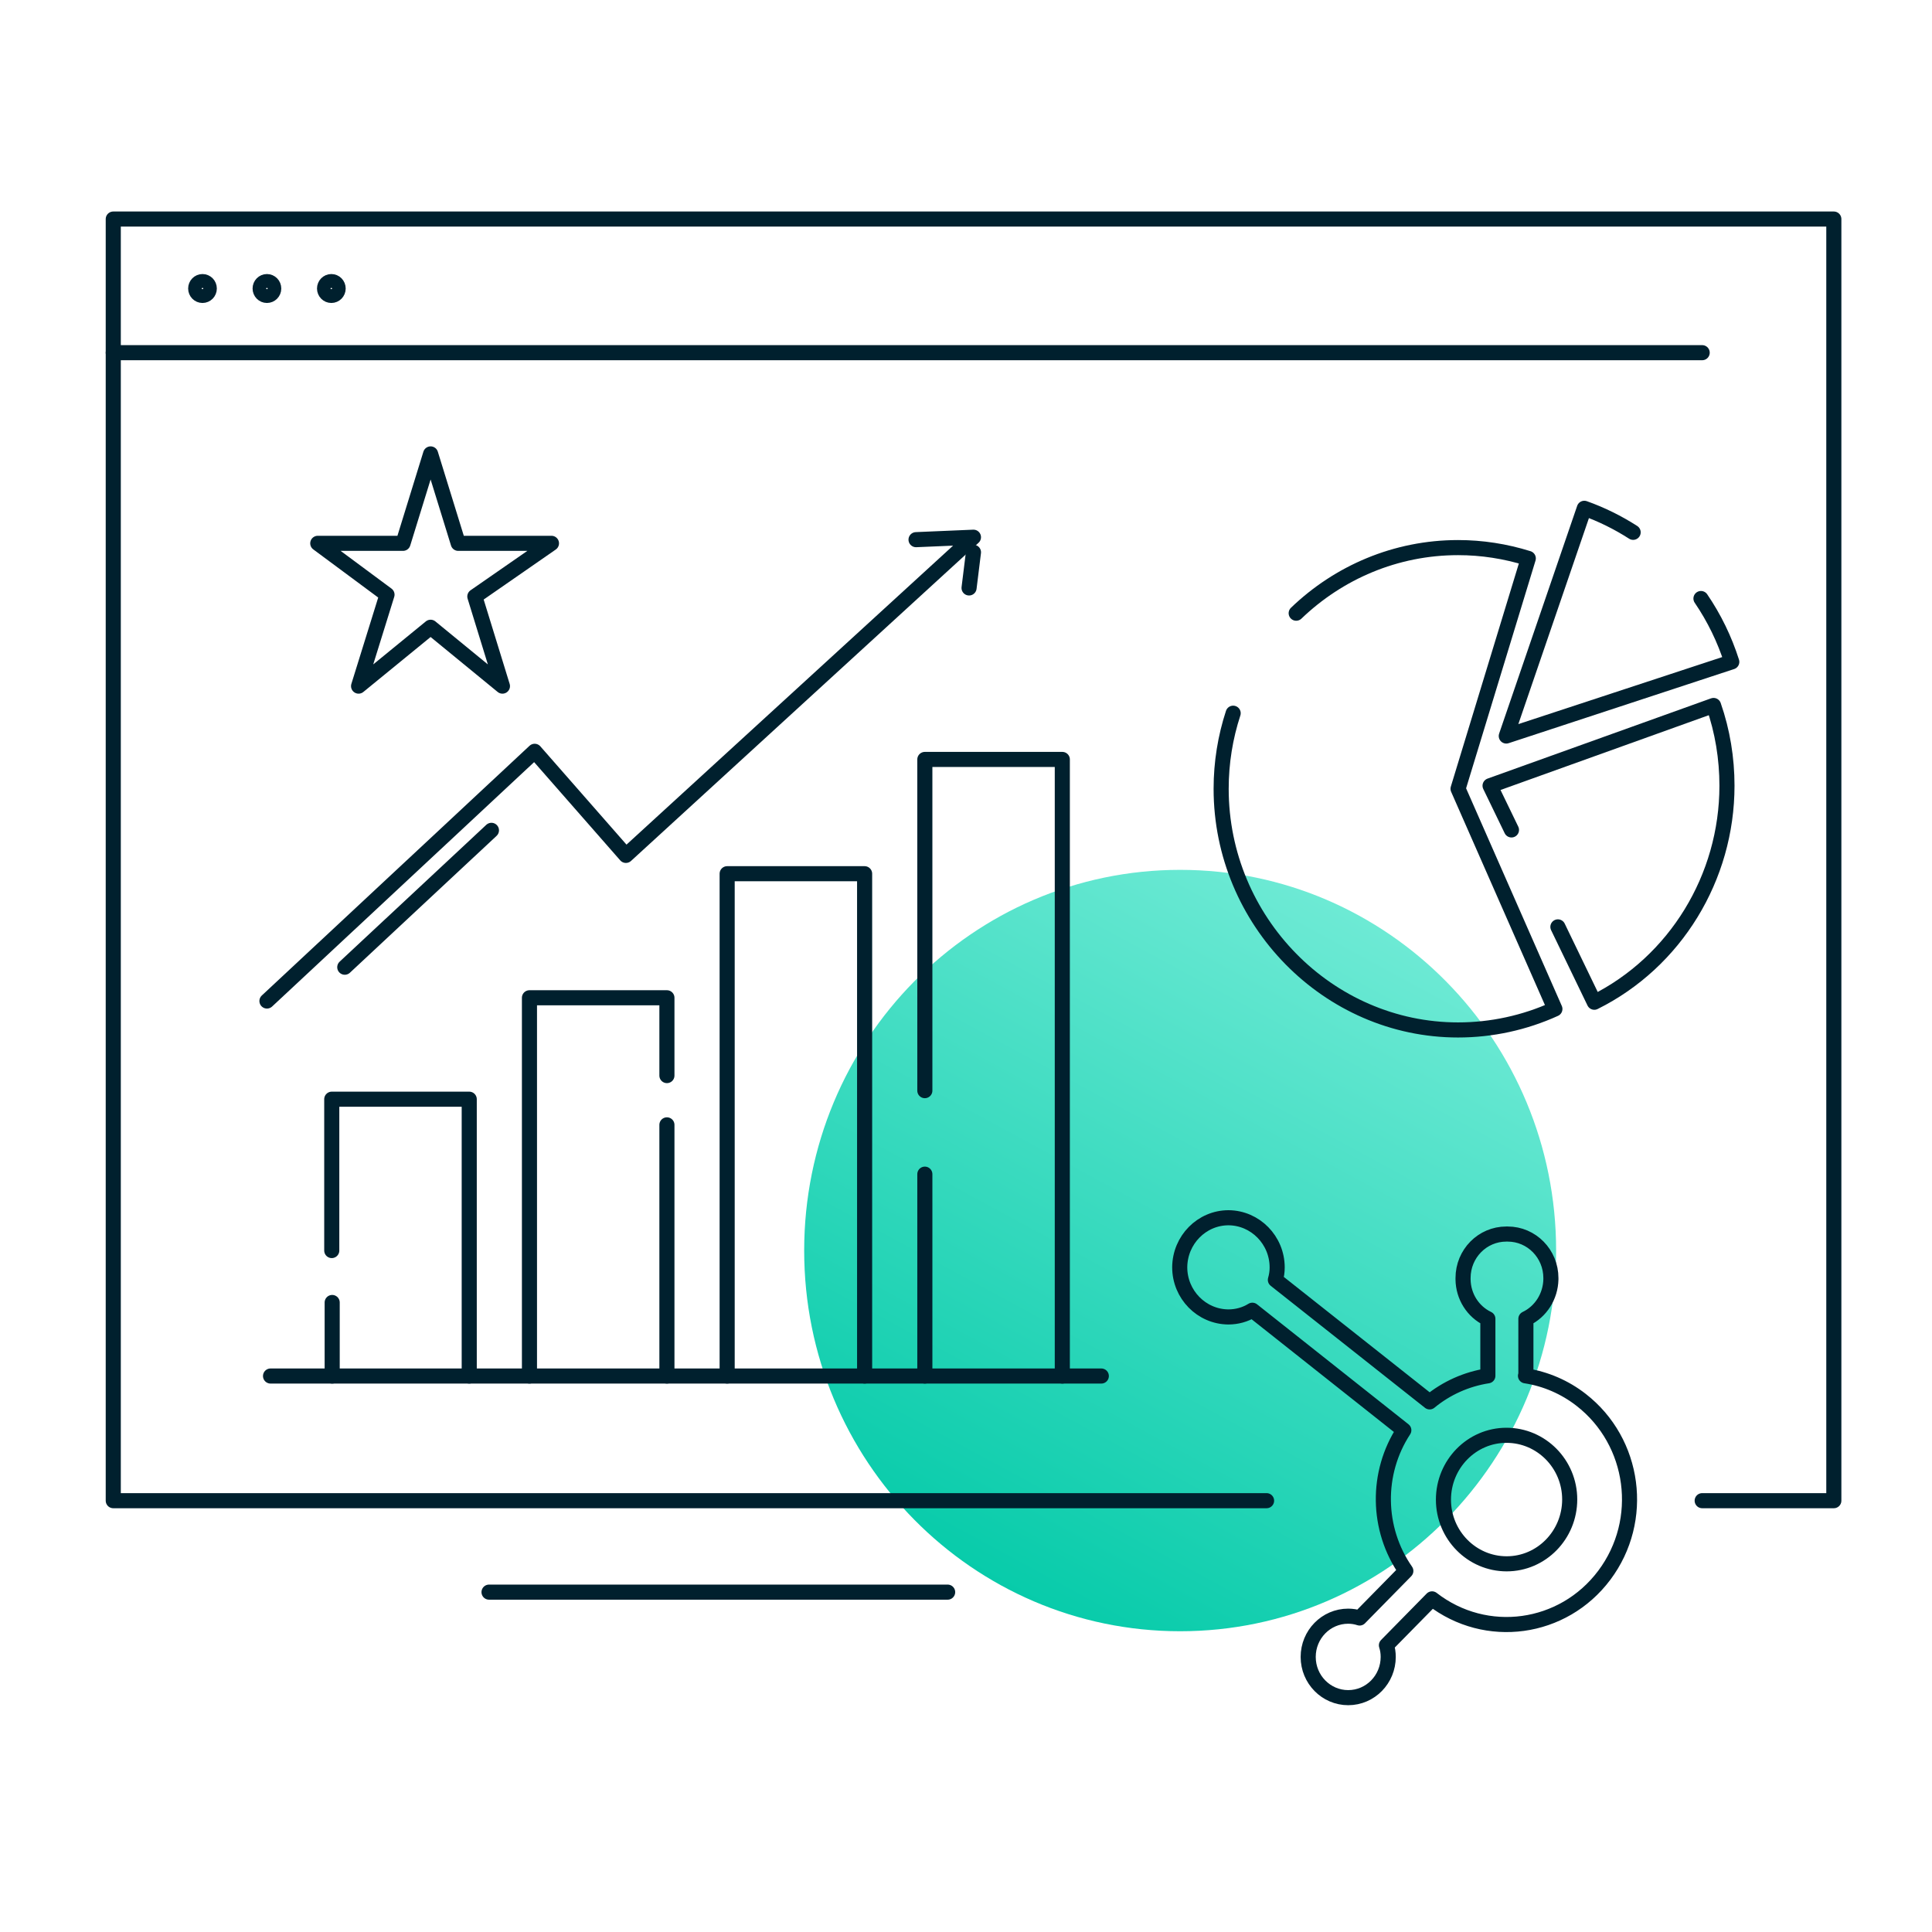 <?xml version="1.0" encoding="UTF-8"?>
<svg xmlns="http://www.w3.org/2000/svg" width="128" height="128" viewBox="0 0 128 128" fill="none">
  <g clip-path="url(#clip0_2521_5745)">
    <path d="M78.188 108.074C91.948 108.074 103.097 96.779 103.097 82.852C103.097 68.925 91.948 57.63 78.188 57.63C64.428 57.63 53.279 68.925 53.279 82.852C53.279 96.779 64.428 108.074 78.188 108.074Z" fill="url(#paint0_linear_2521_5745)"></path>
    <path d="M112.774 99.424H121.496V14.513H7.504V99.424H83.914" stroke="#00202E" stroke-linecap="round" stroke-linejoin="round"></path>
    <path d="M7.504 23.366H112.774" stroke="#00202E" stroke-linecap="round" stroke-linejoin="round"></path>
    <path d="M32.4 105.483H62.784" stroke="#00202E" stroke-linecap="round" stroke-linejoin="round"></path>
    <path d="M17.924 91.165H72.965" stroke="#00202E" stroke-linecap="round" stroke-linejoin="round"></path>
    <path d="M21.98 82.852V72.825H31.088V91.165" stroke="#00202E" stroke-linecap="round" stroke-linejoin="round"></path>
    <path d="M61.273 72.258V50.315H70.381V91.165" stroke="#00202E" stroke-linecap="round" stroke-linejoin="round"></path>
    <path d="M48.176 91.165V57.886H57.283V91.165" stroke="#00202E" stroke-linecap="round" stroke-linejoin="round"></path>
    <path d="M35.078 91.165V66.105H44.185V71.26" stroke="#00202E" stroke-linecap="round" stroke-linejoin="round"></path>
    <path d="M17.686 66.32L35.423 49.776L41.468 56.672L64.494 35.592L60.69 35.754" stroke="#00202E" stroke-linecap="round" stroke-linejoin="round"></path>
    <path d="M64.495 36.591L64.203 38.953" stroke="#00202E" stroke-linecap="round" stroke-linejoin="round"></path>
    <path d="M61.273 77.791V91.165" stroke="#00202E" stroke-linecap="round" stroke-linejoin="round"></path>
    <path d="M44.185 74.525V91.165" stroke="#00202E" stroke-linecap="round" stroke-linejoin="round"></path>
    <path d="M22.008 86.293V91.165" stroke="#00202E" stroke-linecap="round" stroke-linejoin="round"></path>
    <path d="M22.842 64.08L32.559 55.012" stroke="#00202E" stroke-linecap="round" stroke-linejoin="round"></path>
    <path d="M101.094 91.151V87.373C102.088 86.9 102.724 85.888 102.751 84.768V84.674C102.751 83.068 101.478 81.759 99.888 81.759H99.795C98.217 81.759 96.931 83.054 96.931 84.674V84.768C96.945 85.888 97.581 86.9 98.575 87.373V91.151C97.17 91.367 95.831 91.961 94.718 92.879L84.497 84.795C84.576 84.525 84.616 84.255 84.616 83.972C84.616 82.164 83.171 80.693 81.395 80.679C79.618 80.679 78.173 82.15 78.16 83.959C78.16 85.767 79.605 87.238 81.382 87.251C81.938 87.251 82.495 87.103 82.972 86.806L93.007 94.755C91.151 97.589 91.204 101.3 93.14 104.08L90.078 107.197C89.839 107.116 89.574 107.076 89.322 107.076C87.851 107.076 86.671 108.29 86.671 109.775C86.671 111.273 87.864 112.474 89.322 112.474C90.794 112.474 91.973 111.259 91.973 109.775C91.973 109.505 91.934 109.248 91.854 109.005L94.877 105.929C98.456 108.709 103.56 108.007 106.29 104.363C109.021 100.719 108.332 95.524 104.753 92.744C103.679 91.907 102.406 91.354 101.067 91.151M99.821 103.607C97.515 103.607 95.632 101.705 95.632 99.356C95.632 97.008 97.501 95.092 99.808 95.092C102.115 95.092 103.997 96.995 103.997 99.343C103.997 101.691 102.128 103.607 99.821 103.607Z" stroke="#00202E" stroke-linecap="round" stroke-linejoin="round"></path>
    <path d="M36.536 35.997H30.359L28.529 30.073L26.7 35.997H21.053L25.64 39.398L23.757 45.457L28.529 41.557L33.288 45.457L31.459 39.519L36.536 35.997Z" stroke="#00202E" stroke-linecap="round" stroke-linejoin="round"></path>
    <path d="M85.876 40.626C88.686 37.927 92.464 36.28 96.6 36.28C98.177 36.28 99.742 36.523 101.253 36.996L96.6 52.259L103.016 66.847C101.001 67.764 98.814 68.237 96.6 68.237C87.983 68.237 80.904 61.017 80.904 52.259C80.904 50.518 81.183 48.831 81.7 47.252" stroke="#00202E" stroke-linecap="round" stroke-linejoin="round"></path>
    <path d="M112.693 39.654C113.568 40.936 114.258 42.353 114.735 43.851L99.795 48.763L104.965 33.676C106.105 34.081 107.192 34.621 108.2 35.268" stroke="#00202E" stroke-linecap="round" stroke-linejoin="round"></path>
    <path d="M100.139 54.985L98.721 52.056L113.528 46.739C114.125 48.453 114.416 50.248 114.416 52.056C114.416 58.142 110.996 63.73 105.627 66.401L103.215 61.408" stroke="#00202E" stroke-linecap="round" stroke-linejoin="round"></path>
    <path d="M13.416 19.573C13.665 19.573 13.866 19.368 13.866 19.115C13.866 18.861 13.665 18.656 13.416 18.656C13.167 18.656 12.965 18.861 12.965 19.115C12.965 19.368 13.167 19.573 13.416 19.573Z" stroke="#00202E" stroke-linecap="round" stroke-linejoin="round"></path>
    <path d="M17.685 19.573C17.934 19.573 18.136 19.368 18.136 19.115C18.136 18.861 17.934 18.656 17.685 18.656C17.436 18.656 17.234 18.861 17.234 19.115C17.234 19.368 17.436 19.573 17.685 19.573Z" stroke="#00202E" stroke-linecap="round" stroke-linejoin="round"></path>
    <path d="M21.953 19.573C22.202 19.573 22.403 19.368 22.403 19.115C22.403 18.861 22.202 18.656 21.953 18.656C21.704 18.656 21.502 18.861 21.502 19.115C21.502 19.368 21.704 19.573 21.953 19.573Z" stroke="#00202E" stroke-linecap="round" stroke-linejoin="round"></path>
  </g>
  <defs>
    <linearGradient id="paint0_linear_2521_5745" x1="89.066" y1="58.026" x2="62.422" y2="107.188" gradientUnits="userSpaceOnUse">
      <stop stop-color="#71EBD6"></stop>
      <stop offset="1" stop-color="#00C9A7"></stop>
    </linearGradient>
    <clipPath id="clip0_2521_5745">
      <rect width="115" height="99" fill="white" transform="translate(7 14)"></rect>
    </clipPath>
  </defs>
</svg>
